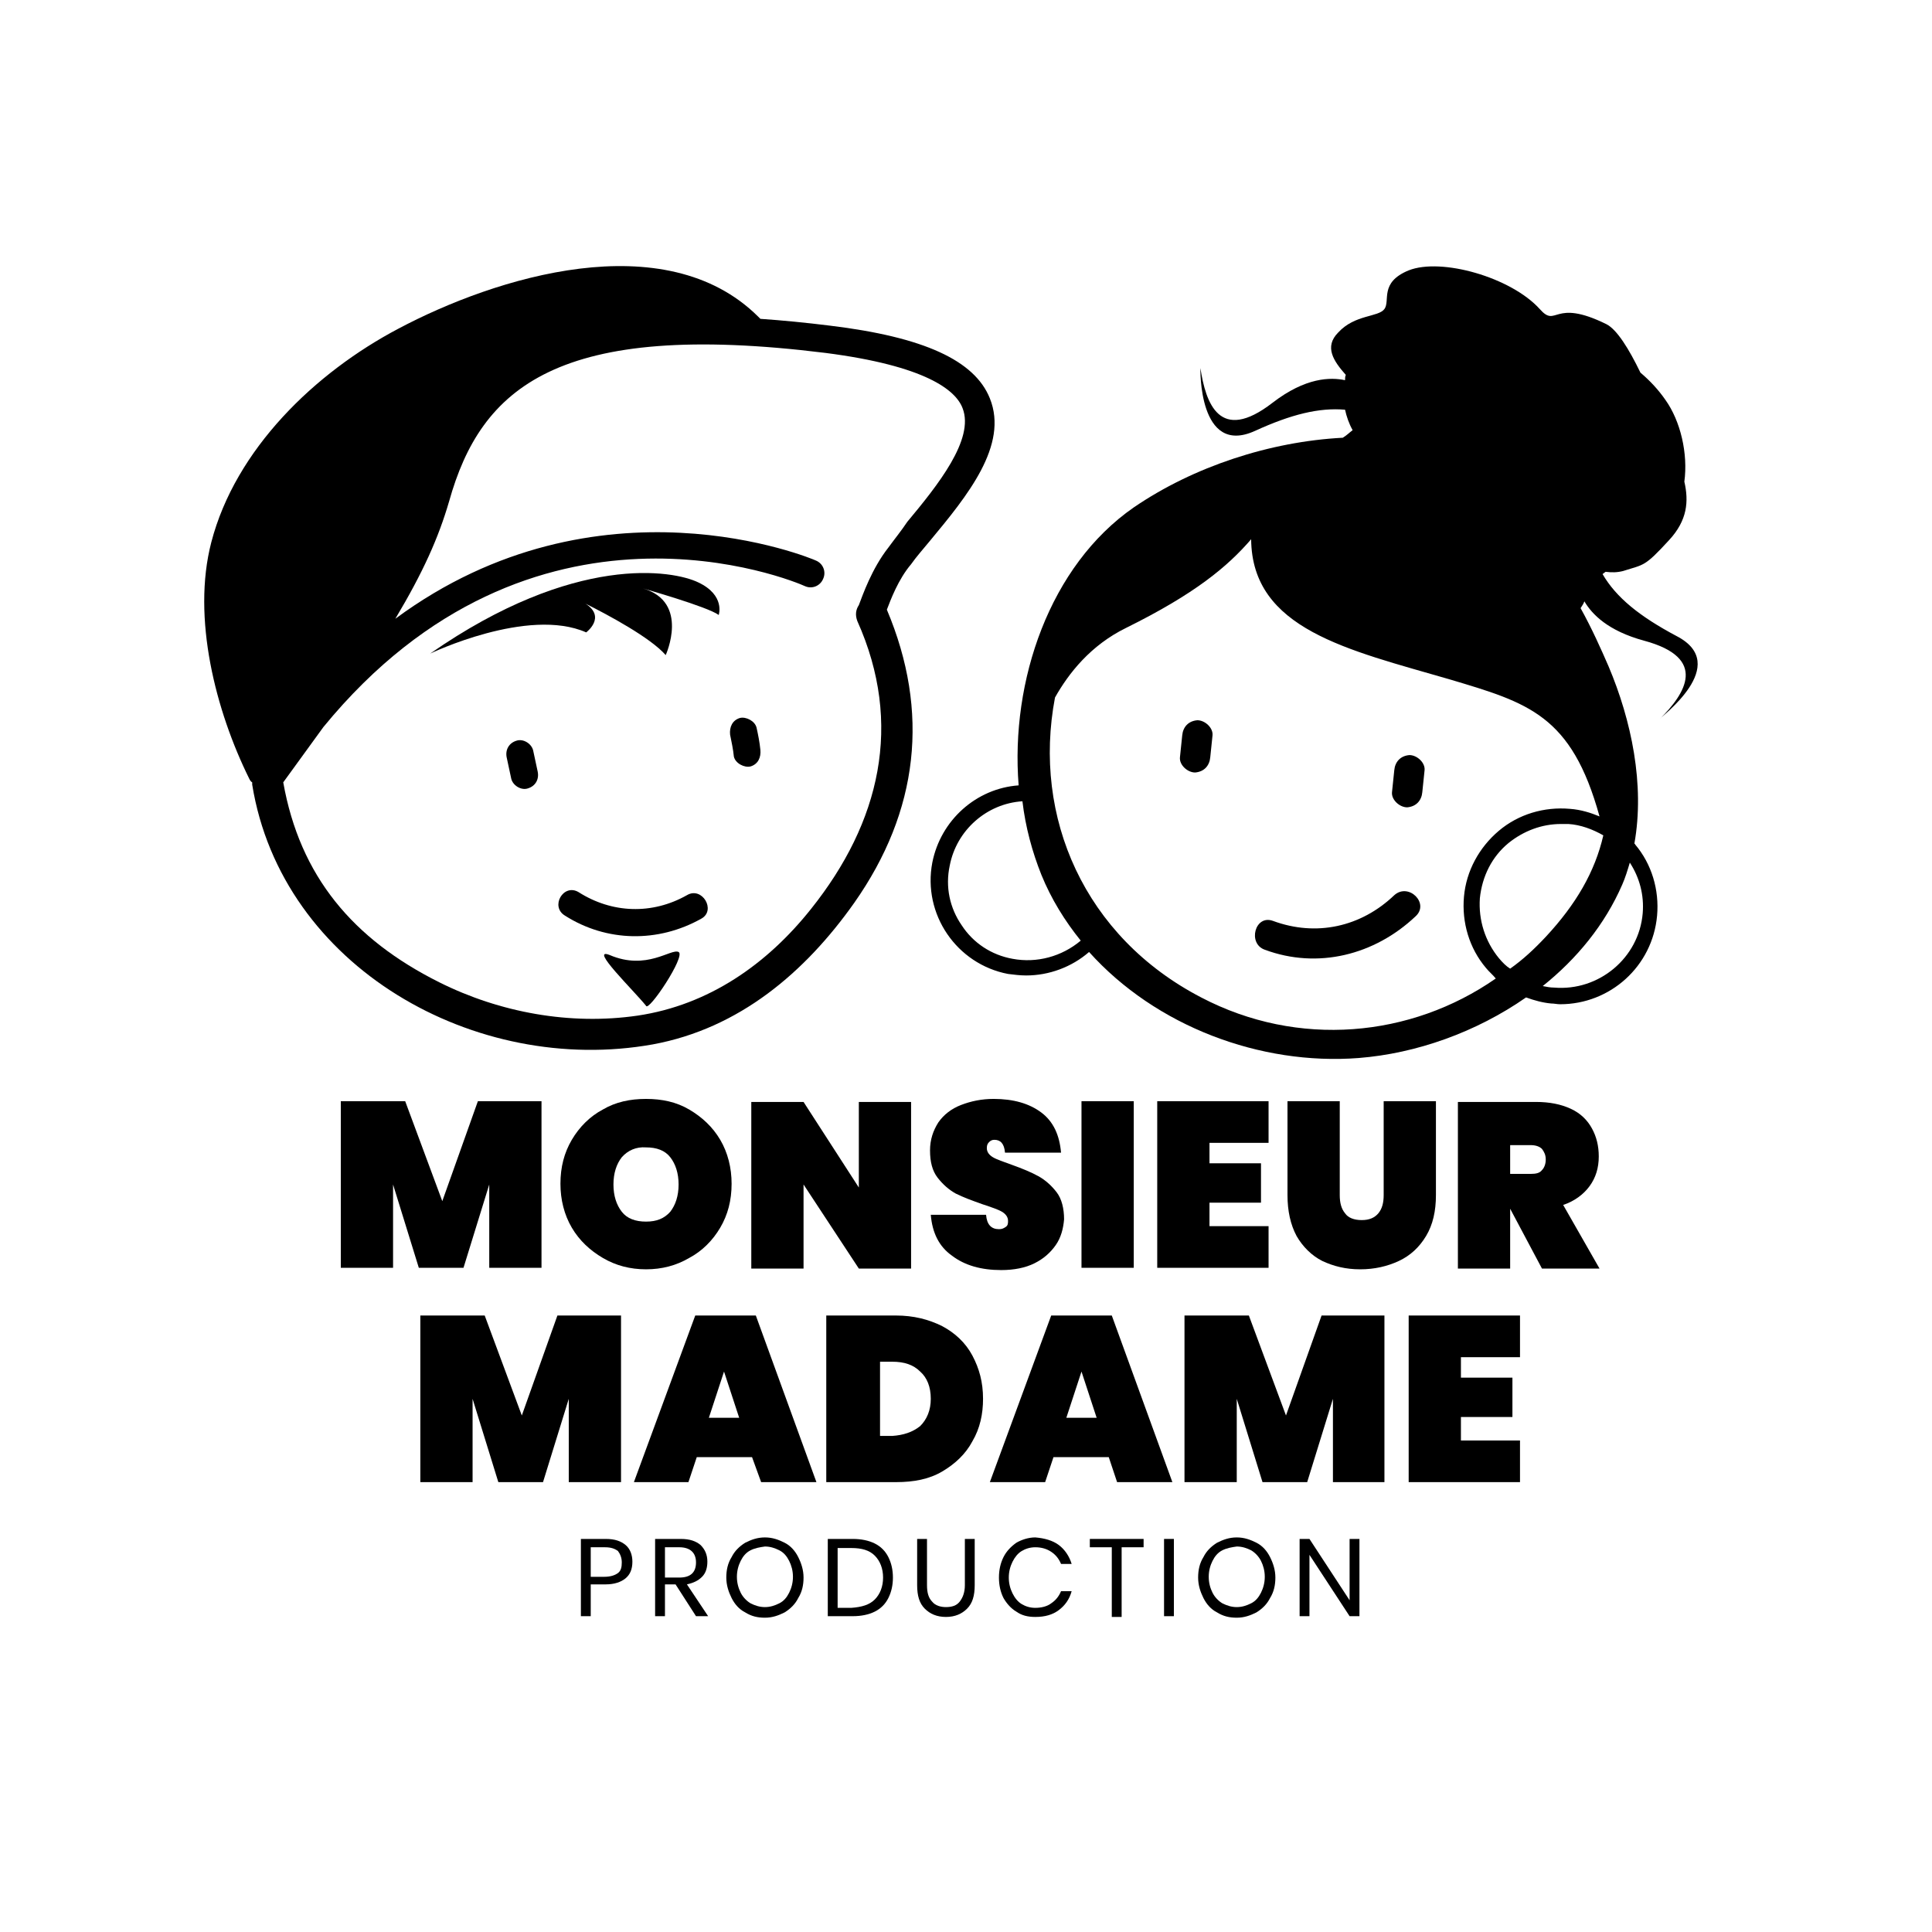 <?xml version="1.0" encoding="UTF-8"?>
<svg data-bbox="26.966 35.134 197.193 178.466" viewBox="0 0 255.1 255.1" xmlns="http://www.w3.org/2000/svg" data-type="shape">
    <g>
        <path d="M82 173.7v22h-6.9v-11l-3.4 11h-5.9l-3.4-11v11h-6.9v-22H64l4.9 13.2 4.7-13.2H82z"/>
        <path d="M99.3 192.4H92l-1.1 3.3h-7.2l8.1-22h8l8 22h-7.3l-1.2-3.3zm-1.7-5.2-2-6.1-2 6.1h4z"/>
        <path d="M128.4 190.3c-.9 1.7-2.3 3-4 4-1.7 1-3.7 1.4-6.1 1.4h-9.2v-22h9.2c2.3 0 4.3.5 6.1 1.4 1.7.9 3.1 2.2 4 3.9.9 1.7 1.4 3.5 1.4 5.7 0 2-.4 3.9-1.4 5.6zm-6.9-2c.9-.9 1.4-2.1 1.4-3.6 0-1.6-.5-2.8-1.4-3.6-.9-.9-2.1-1.3-3.7-1.3h-1.6v9.8h1.6c1.5-.1 2.7-.5 3.7-1.3z"/>
        <path d="M146.4 192.4h-7.3l-1.1 3.3h-7.3l8.1-22h8l8 22h-7.3l-1.1-3.3zm-1.6-5.2-2-6.1-2 6.1h4z"/>
        <path d="M182.8 173.7v22H176v-11l-3.4 11h-5.9l-3.4-11v11h-6.9v-22h8.5l4.9 13.2 4.7-13.2h8.3z"/>
        <path d="M192.9 179.2v2.7h6.8v5.2h-6.8v3.1h7.8v5.5H186v-22h14.7v5.5h-7.8z"/>
        <path d="M71.5 145.4v22h-6.9v-11l-3.4 11h-5.9l-3.4-11v11H45v-22h8.5l4.9 13.2 4.7-13.2h8.4z"/>
        <path d="M91 146.5c1.7 1 3.1 2.3 4.1 4 1 1.7 1.5 3.7 1.5 5.8 0 2.2-.5 4.1-1.5 5.8-1 1.7-2.4 3.1-4.1 4-1.7 1-3.6 1.5-5.7 1.5s-4-.5-5.7-1.5c-1.7-1-3.1-2.3-4.1-4s-1.5-3.7-1.5-5.8c0-2.2.5-4.1 1.5-5.8s2.4-3.1 4.1-4c1.7-1 3.6-1.4 5.7-1.4s4 .4 5.7 1.4zm-8.9 6.3c-.7.9-1.1 2.1-1.1 3.6s.4 2.7 1.1 3.6c.7.9 1.8 1.3 3.2 1.3 1.4 0 2.4-.4 3.2-1.3.7-.9 1.1-2.1 1.1-3.6s-.4-2.7-1.1-3.6c-.7-.9-1.8-1.3-3.2-1.3-1.3-.1-2.4.4-3.2 1.3z"/>
        <path d="M120.3 167.5h-6.9l-7.3-11.1v11.1h-6.9v-22h6.9l7.3 11.3v-11.3h6.9v22z"/>
        <path d="M139.4 164.4c-.7 1-1.6 1.8-2.8 2.4-1.2.6-2.7.9-4.4.9-2.6 0-4.8-.6-6.5-1.9-1.7-1.2-2.6-3-2.8-5.4h7.3c.1 1.3.7 1.9 1.7 1.9.4 0 .6-.1.9-.3s.3-.5.3-.8c0-.5-.3-.9-.8-1.2-.5-.3-1.4-.6-2.6-1-1.4-.5-2.5-.9-3.5-1.4-.9-.5-1.7-1.2-2.4-2.1s-1-2.1-1-3.6c0-1.4.4-2.6 1.1-3.7.7-1 1.7-1.8 3-2.3 1.3-.5 2.7-.8 4.3-.8 2.6 0 4.7.6 6.3 1.8 1.6 1.2 2.4 3 2.6 5.3h-7.4c-.1-1.2-.6-1.7-1.4-1.7-.3 0-.5.1-.7.3-.2.2-.3.4-.3.8 0 .5.3.9.8 1.2.5.3 1.4.6 2.5 1 1.4.5 2.6 1 3.5 1.5.9.5 1.7 1.2 2.4 2.1.7.9 1 2.2 1 3.6-.1 1.2-.4 2.4-1.1 3.4z"/>
        <path d="M149.7 145.4v22h-6.9v-22h6.9z"/>
        <path d="M159.7 150.9v2.7h6.8v5.2h-6.8v3.1h7.8v5.5h-14.7v-22h14.7v5.5h-7.8z"/>
        <path d="M176.9 145.4v12.4c0 1 .2 1.8.7 2.4.4.6 1.2.9 2.2.9s1.7-.3 2.2-.9c.5-.6.7-1.4.7-2.4v-12.4h6.9v12.4c0 2.1-.4 3.9-1.3 5.4-.9 1.5-2.1 2.6-3.6 3.3-1.5.7-3.2 1.1-5.1 1.1-1.9 0-3.5-.4-5-1.1-1.4-.7-2.6-1.9-3.4-3.3-.8-1.5-1.2-3.3-1.2-5.4v-12.4h6.9z"/>
        <path d="m203.6 167.5-4.2-7.9v7.9h-6.9v-22h10.3c1.8 0 3.3.3 4.6.9 1.3.6 2.2 1.5 2.8 2.6.6 1.1.9 2.3.9 3.7 0 1.5-.4 2.8-1.2 3.9-.8 1.1-2 2-3.5 2.5l4.8 8.4h-7.6zm-4.2-12.5h2.7c.7 0 1.2-.1 1.5-.5.3-.3.5-.8.5-1.4 0-.6-.2-1-.5-1.4-.3-.3-.8-.5-1.5-.5h-2.7v3.8z"/>
        <path d="M78 209.3v4.1h-1.3v-10.2H80c1.2 0 2 .3 2.6.8.6.5.9 1.3.9 2.2 0 1-.3 1.7-.9 2.2-.6.5-1.5.8-2.6.8h-2zm3.6-1.6c.4-.3.5-.8.5-1.4 0-.6-.2-1.1-.5-1.5-.4-.3-.9-.5-1.7-.5H78v3.9h1.8c.8 0 1.4-.2 1.8-.5z"/>
        <path d="m91.9 213.4-2.7-4.2h-1.4v4.2h-1.3v-10.2h3.4c1.2 0 2 .3 2.6.8.6.6.9 1.3.9 2.2 0 .8-.2 1.5-.7 2s-1.1.8-2 1l2.8 4.2h-1.6zm-4.1-5.1h1.9c1.5 0 2.2-.7 2.2-2s-.8-2-2.2-2h-1.9v4z"/>
        <path d="M103.6 203.7c.8.4 1.4 1.1 1.8 1.9.4.8.7 1.7.7 2.7 0 1-.2 1.9-.7 2.7-.4.8-1 1.4-1.8 1.9-.8.4-1.6.7-2.6.7s-1.8-.2-2.6-.7c-.8-.4-1.4-1.1-1.8-1.9-.4-.8-.7-1.7-.7-2.7 0-1 .2-1.9.7-2.7.4-.8 1-1.4 1.8-1.9.8-.4 1.6-.7 2.6-.7s1.8.3 2.6.7zm-4.5 1c-.6.3-1 .8-1.3 1.4-.3.6-.5 1.3-.5 2.1s.2 1.5.5 2.1c.3.6.8 1.1 1.3 1.4.6.3 1.2.5 1.9.5s1.3-.2 1.9-.5c.6-.3 1-.8 1.3-1.4.3-.6.5-1.3.5-2.1s-.2-1.5-.5-2.1c-.3-.6-.7-1.1-1.3-1.4-.6-.3-1.2-.5-1.9-.5-.7.1-1.3.2-1.9.5z"/>
        <path d="M117.3 211c-.4.8-1 1.4-1.8 1.8-.8.4-1.8.6-2.9.6h-3.3v-10.2h3.3c1.1 0 2.1.2 2.9.6.8.4 1.4 1 1.8 1.8.4.8.6 1.7.6 2.7 0 1-.2 1.9-.6 2.7zm-1.8.2c.7-.7 1.1-1.7 1.1-2.9s-.4-2.2-1.1-2.9c-.7-.7-1.7-1-3.1-1h-1.8v7.9h1.8c1.4-.1 2.4-.4 3.1-1.1z"/>
        <path d="M122.4 203.2v6.1c0 1 .2 1.7.7 2.2.4.5 1.1.7 1.8.7.8 0 1.4-.2 1.8-.7.4-.5.7-1.2.7-2.2v-6.1h1.3v6.1c0 1.4-.3 2.4-1 3.1-.7.7-1.6 1.1-2.8 1.1-1.2 0-2.1-.4-2.8-1.1-.7-.7-1-1.7-1-3.1v-6.1h1.3z"/>
        <path d="M139.8 204c.8.6 1.4 1.5 1.7 2.5h-1.4c-.3-.7-.7-1.2-1.3-1.6-.6-.4-1.3-.6-2.1-.6-.7 0-1.3.2-1.8.5s-.9.8-1.2 1.4c-.3.6-.5 1.3-.5 2.1s.2 1.5.5 2.1c.3.6.7 1.1 1.2 1.4.5.3 1.1.5 1.8.5.8 0 1.6-.2 2.1-.6.6-.4 1-.9 1.3-1.6h1.4c-.3 1.1-.9 1.9-1.7 2.5-.8.6-1.8.9-3.1.9-1 0-1.8-.2-2.5-.7-.7-.4-1.3-1.1-1.7-1.8-.4-.8-.6-1.7-.6-2.7 0-1 .2-1.9.6-2.7.4-.8 1-1.4 1.7-1.9.7-.4 1.6-.7 2.5-.7 1.2.1 2.3.4 3.1 1z"/>
        <path d="M151 203.2v1.1h-2.9v9.2h-1.3v-9.2h-2.9v-1.1h7.1z"/>
        <path d="M155 203.2v10.2h-1.3v-10.2h1.3z"/>
        <path d="M165.9 203.7c.8.4 1.4 1.1 1.8 1.9.4.8.7 1.7.7 2.7 0 1-.2 1.9-.7 2.7-.4.8-1 1.4-1.8 1.9-.8.4-1.6.7-2.6.7s-1.8-.2-2.6-.7c-.8-.4-1.4-1.1-1.8-1.9-.4-.8-.7-1.7-.7-2.7 0-1 .2-1.9.7-2.7.4-.8 1-1.4 1.8-1.9.8-.4 1.6-.7 2.6-.7s1.8.3 2.6.7zm-4.5 1c-.6.3-1 .8-1.3 1.4-.3.6-.5 1.3-.5 2.1s.2 1.5.5 2.1c.3.6.8 1.1 1.3 1.4.6.3 1.2.5 1.9.5s1.3-.2 1.9-.5c.6-.3 1-.8 1.3-1.4.3-.6.5-1.3.5-2.1s-.2-1.5-.5-2.1c-.3-.6-.8-1.1-1.3-1.4-.6-.3-1.2-.5-1.9-.5-.7.1-1.3.2-1.9.5z"/>
        <path d="M179.5 213.4h-1.3l-5.3-8.1v8.1h-1.3v-10.2h1.3l5.3 8.1v-8.1h1.3v10.2z"/>
        <path d="M158.1 95.1c-1.2.1-1.9.9-2 2-.1 1-.2 1.9-.3 2.9-.1 1 1 2 2 2 1.2-.1 1.9-.9 2-2 .1-1 .2-1.9.3-2.9.1-1-1-2-2-2z"/>
        <path d="M186.1 99.7c-1.2.1-1.9.9-2 2-.1 1-.2 1.9-.3 2.9-.1 1 1 2 2 2 1.2-.1 1.9-.9 2-2 .1-1 .2-1.9.3-2.9.1-1-1-2-2-2z"/>
        <path d="M184.1 118.2c-4.4 4.2-10.3 5.5-16 3.4-2.4-.9-3.4 3-1.1 3.8 7 2.6 14.5.7 19.9-4.4 1.9-1.7-.9-4.5-2.8-2.8z"/>
        <path d="M92.2 76.9c-3.3-1.6-16.3-3.9-35.4 9.4 0 0 12.9-6.2 20.6-2.8 0 0 2.7-2-.1-3.8 3 1.5 8.6 4.5 10.6 6.8 0 0 3.2-7-3-8.8 0 0 8.5 2.4 10 3.5 0 0 .9-2.6-2.7-4.3z"/>
        <path d="M221.4 84c-4.9-2.6-8-5.1-9.8-8.2.1-.1.3-.2.4-.3.8.1 1.5.1 2.3-.1 2.8-.9 2.8-.5 6.1-4.1 2.4-2.6 2.6-5.1 2-7.7.5-3.7-.5-8-2.5-10.8-.9-1.3-2-2.5-3.3-3.6-1.5-3.1-3.1-5.7-4.5-6.4-7.1-3.5-6.5.6-8.8-2-3.8-4.2-13-6.8-17.3-5.1-3.9 1.6-2.4 4-3.2 5.1-.8 1.1-3.9.7-6.1 3.1-1.9 1.9-.6 3.8 1 5.6-.1.2-.1.5-.1.7-1.9-.4-5.2-.4-9.6 3-7 5.4-8.8 0-9.5-4.6 0 0-.3 11.7 7.2 8.3 4.8-2.2 8.5-3.1 11.9-2.8.2.9.5 1.8 1 2.7-.4.3-.8.7-1.3 1-9.6.5-19.7 3.8-27.6 9.2-11.1 7.7-16.3 22.9-15.2 36.7-5.6.4-10.3 4.6-11.4 10.2-1.3 6.8 3.2 13.4 10 14.7.8.1 1.6.2 2.4.2 3 0 6-1.1 8.3-3.1 8.8 9.8 22.6 15 35.6 14 7.6-.6 15.5-3.4 22.1-8 1.1.4 2.2.7 3.3.8.4 0 .8.1 1.2.1 6.6 0 12.2-5 12.8-11.7.3-3.4-.7-6.8-2.9-9.4 0-.1-.1-.1-.1-.1 1.4-7.8-.4-16.3-3.4-23.4-1-2.3-2.2-5-3.7-7.7.2-.3.4-.6.5-.9 1 1.7 3.1 3.9 7.9 5.2 8.5 2.3 5.4 7 2.1 10.3 0-.2 9.5-7.1 2.2-10.9zm-23.5 42.5c-1.8-2.2-2.7-5-2.5-7.9.3-2.9 1.6-5.5 3.8-7.3 2-1.6 4.4-2.5 6.9-2.5h1c1.6.1 3.2.7 4.6 1.5-1.1 4.8-3.6 9.1-7.6 13.4-1.5 1.6-3 3-4.7 4.2-.5-.3-1-.8-1.5-1.4zm-64.2.1c-2.8-.5-5.2-2.1-6.7-4.4-1.6-2.3-2.2-5.1-1.6-7.9.9-4.7 4.9-8.2 9.6-8.5.4 3.4 1.3 6.7 2.5 9.7 1.3 3.2 3.1 6.1 5.2 8.7-2.5 2.1-5.8 3-9 2.4zm24.9 5.1c-15.4-8-22.3-23.8-19.3-39.6 1.8-3.2 4.7-6.9 9.4-9.2 9.1-4.5 13.4-8.1 16.5-11.7.1 11.9 12.8 14.6 26.2 18.5 10.4 3.1 16.1 4.7 19.8 18.1-1.2-.5-2.5-.9-3.9-1-3.4-.3-6.8.7-9.4 2.9-2.6 2.2-4.3 5.3-4.6 8.7s.7 6.8 2.9 9.4c.4.5.9.9 1.3 1.4-11.2 7.8-26.1 9.2-38.9 2.5zm58.3-11.1c-.5 5.9-5.8 10.3-11.7 9.8-.5 0-1-.1-1.5-.2 4.5-3.6 8.2-8.1 10.5-13.4.4-.9.7-1.9 1-2.9 1.3 2 1.9 4.3 1.7 6.7z"/>
        <path d="M99.9 96.1c-.2-.9-1.4-1.5-2.2-1.3-1 .3-1.4 1.2-1.3 2.2.2 1 .4 1.9.5 2.9.2.9 1.4 1.5 2.2 1.3 1-.3 1.4-1.2 1.3-2.2-.1-1-.3-2-.5-2.9z"/>
        <path d="M70.4 99.1c-.2-.9-1.3-1.6-2.2-1.3-1 .3-1.5 1.2-1.3 2.2.2.9.4 1.9.6 2.8.2.9 1.3 1.6 2.2 1.3 1-.3 1.5-1.2 1.3-2.2-.2-.9-.4-1.9-.6-2.8z"/>
        <path d="M90.7 118.2c-4.6 2.6-9.9 2.4-14.3-.4-2-1.2-3.8 1.9-1.8 3.1 5.5 3.5 12.3 3.6 18 .4 2-1.1.1-4.3-1.9-3.1z"/>
        <path d="M80.5 126.1c-2.8-1.1 3.2 4.7 4.8 6.7.3.9 5.3-6.6 4.3-7.1s-4.2 2.5-9.1.4z"/>
        <path d="M122.8 71.4c4.9-5.9 10.4-12.6 7.9-18.8-2-5-8.7-8.1-21.1-9.6-3.2-.4-6.3-.7-9.2-.9l-.3-.3c-12.3-12.2-34.7-5.2-47.5 1.6-11 5.8-21.5 15.9-24.7 28.2-2.6 10 .6 22.3 5 31.2.1.2.2.4.4.5v.3c3.9 24.1 29.5 38.5 52.9 34.3 11.4-2.1 20.1-9.5 26.6-18.7 8.5-12.1 10-25.2 4.3-38.7.5-1.3 1.5-4 3.2-6 .7-1 1.6-2 2.5-3.1zm-5.5.9c-2.2 2.8-3.4 6.3-3.9 7.6-.4.6-.5 1.3-.2 2.1 6.1 13.6 3 26.6-6.1 38-5.8 7.3-13.5 12.7-22.9 14.1-8.9 1.3-18.2-.4-26.2-4.4-11.4-5.7-18.4-14-20.6-26.4 1.9-2.6 3.7-5.1 5.3-7.3 27.6-33.7 62.1-19.3 63.6-18.6.9.4 2 0 2.4-1 .4-.9 0-2-1-2.4-.4-.2-28.7-12.1-55.5 7.7 3.7-6.2 5.7-10.7 7.1-15.5 4.2-15 14.3-24 49.7-19.6 13.2 1.7 17.2 4.9 18.1 7.3 1.6 4.1-3.3 10.2-7.3 15-.8 1.2-1.7 2.3-2.5 3.4z"/>
    </g>
</svg>
